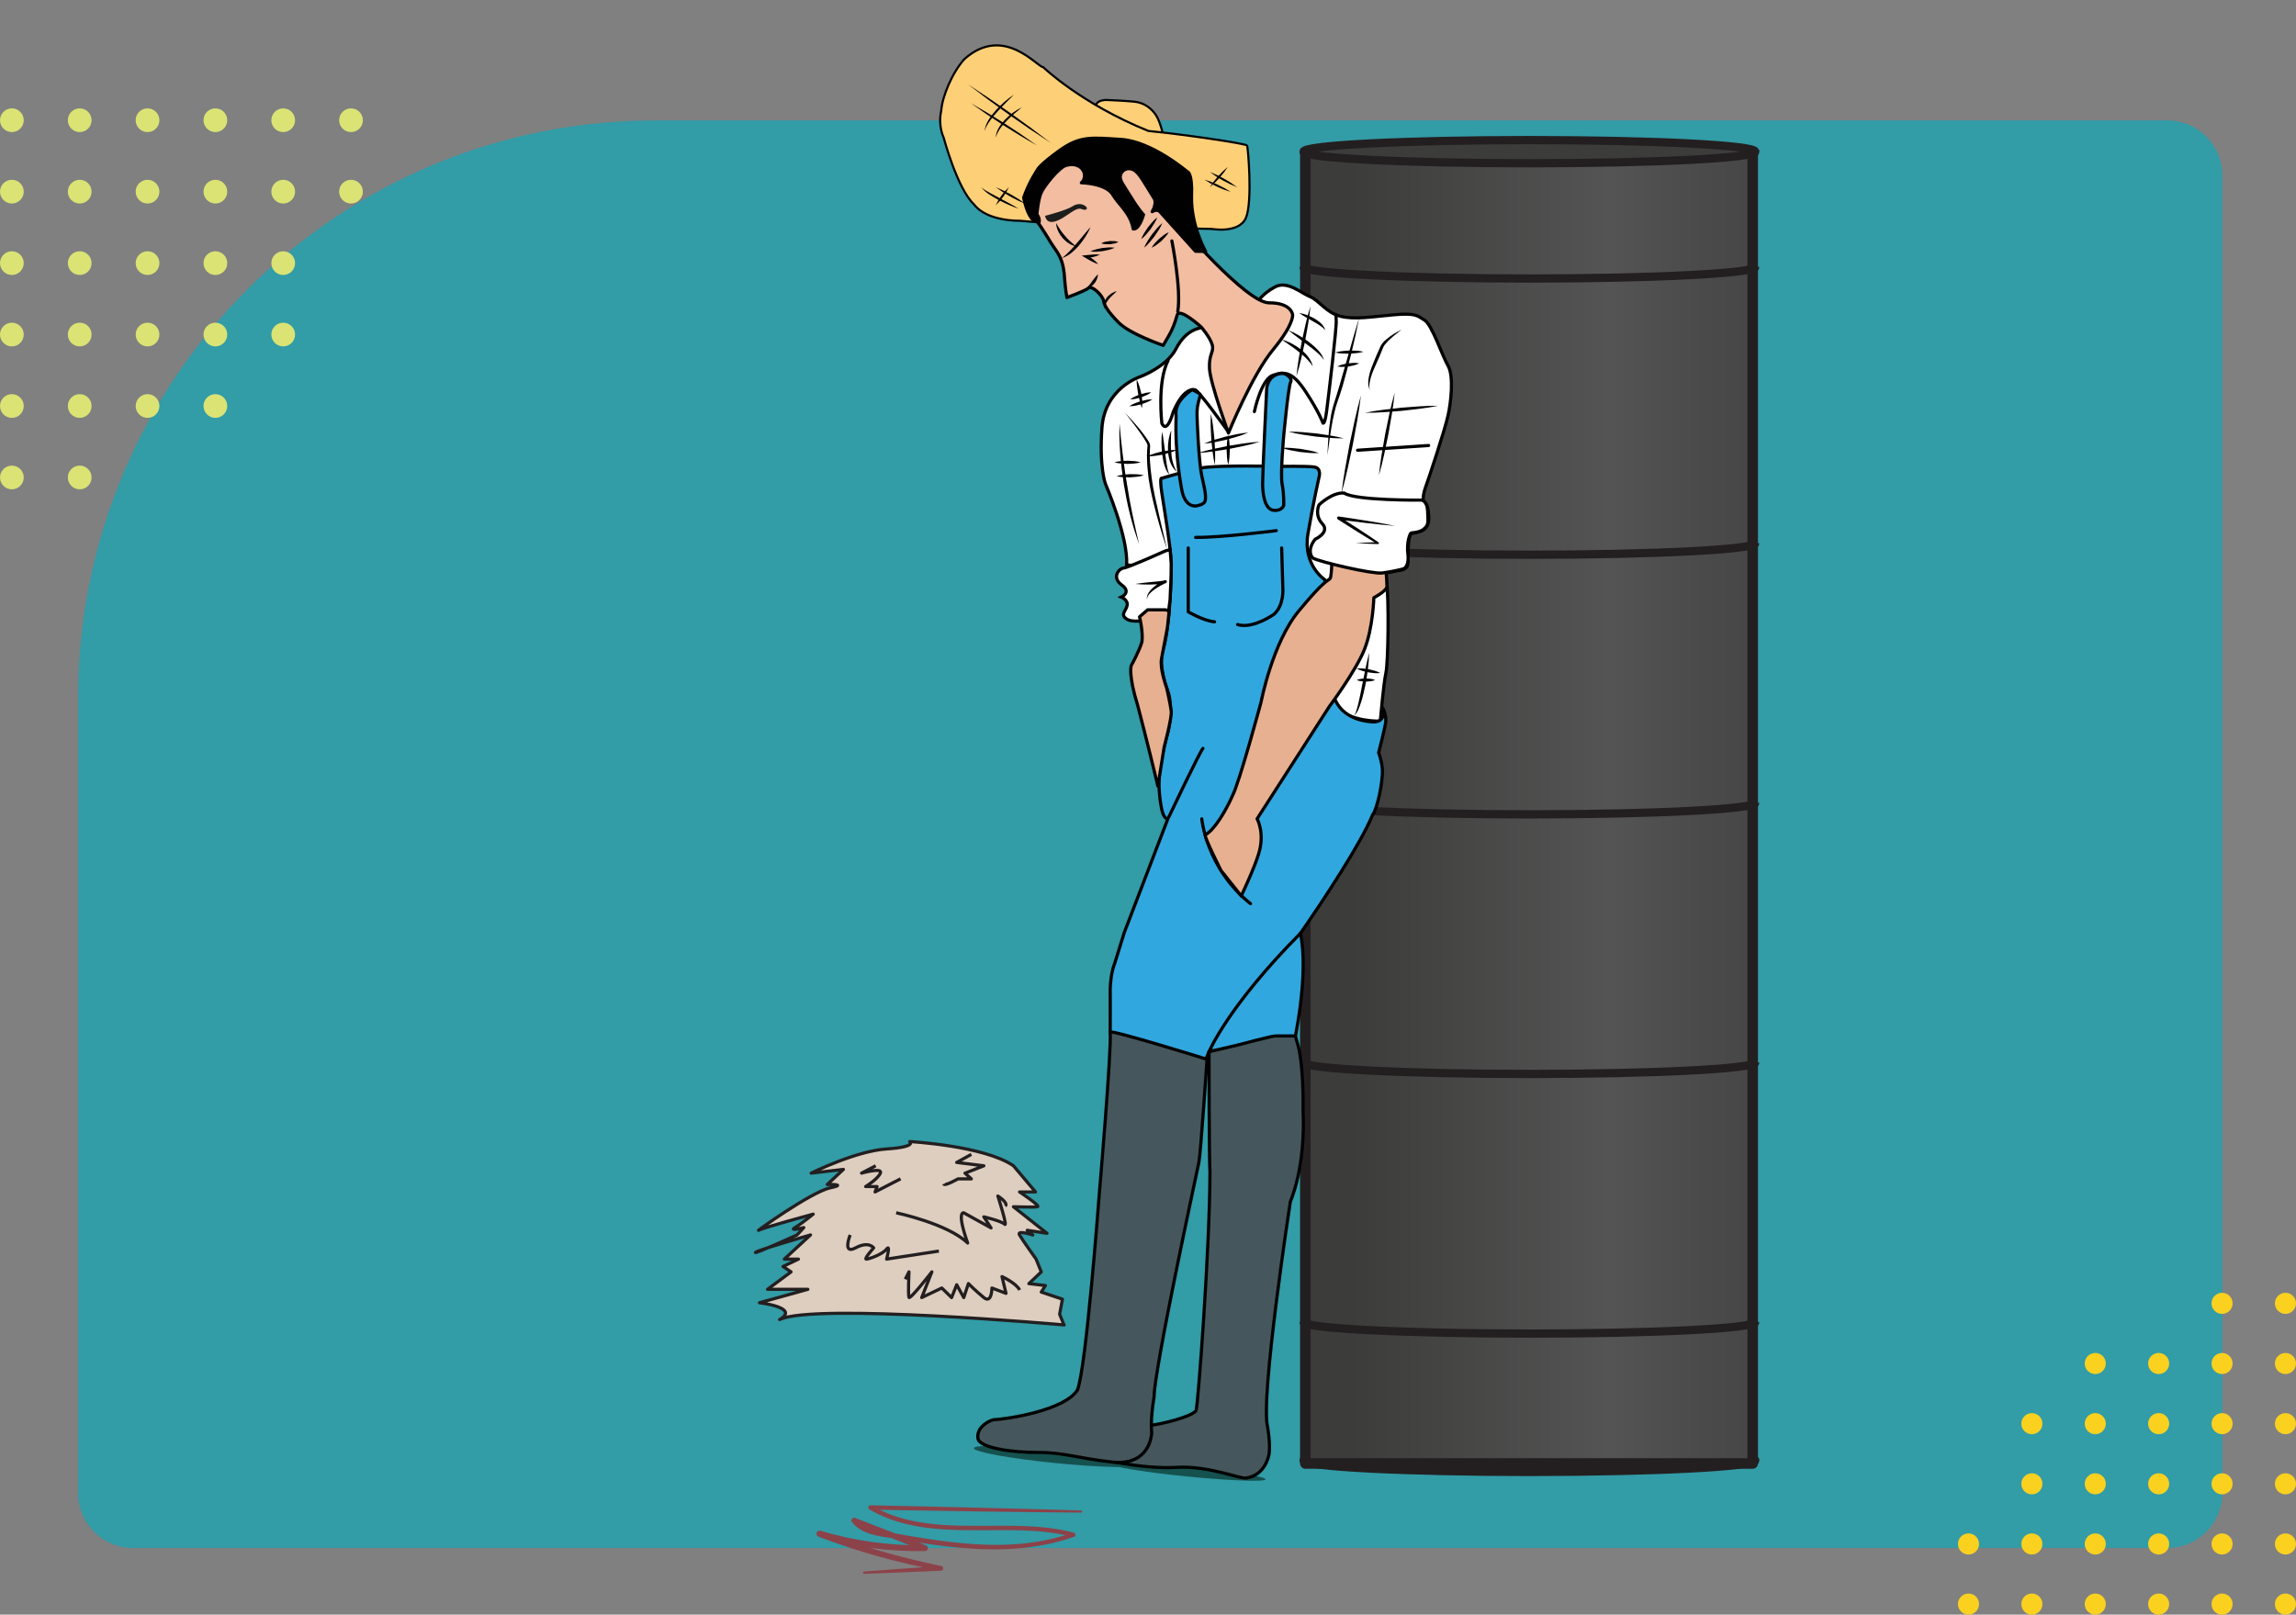 <svg xmlns="http://www.w3.org/2000/svg" xmlns:xlink="http://www.w3.org/1999/xlink" id="Layer_1" data-name="Layer 1" viewBox="0 0 572.36 402.62"><rect x="0" y="0" width="572.36" height="402.62" fill="#808080" stroke="none"/><defs><clipPath id="clippath"><path d="M1055.18,386.02h-389.36c-7.56,0-13.3-6.13-13.3-13.69v-198.42c0-79.47,64.03-143.89,143.5-143.89h143.38l17.09-7.65,16.46-3.13,24.8,2.5,14.17,8.28h43.27c7.56,0,13.69,6.13,13.69,13.69v276.44l19.09,1.25,2.29,17.98-21.39,10.57v22.38c0,7.56-6.13,13.69-13.69,13.69Z" fill="none" stroke-width="0"></path></clipPath><clipPath id="clippath-1"><rect x="492.06" y="128.25" width="364.1" height="252.11" fill="none" stroke-width="0"></rect></clipPath><clipPath id="clippath-2"><rect x="492.06" y="128.25" width="364.1" height="252.11" fill="none" stroke-width="0"></rect></clipPath><clipPath id="clippath-3"><rect x="325.41" y="38.14" width="112.16" height="326.79" fill="none" stroke-width="0"></rect></clipPath><linearGradient id="linear-gradient" x1="-2874.49" y1="1430.8" x2="-2871.06" y2="1430.8" gradientTransform="translate(-115280.41 57813.82) rotate(-180) scale(40.27)" gradientUnits="userSpaceOnUse"><stop offset="0" stop-color="#3c3c3b"></stop><stop offset=".36" stop-color="#4b4a4a"></stop><stop offset=".53" stop-color="#555454"></stop><stop offset="1" stop-color="#3c3c3b"></stop></linearGradient></defs><g clip-path="url(#clippath)"><g clip-path="url(#clippath-1)"><g clip-path="url(#clippath-2)"><path d="M856.15,175.26c-1.5,14.24-3.08,29.46-4.68,44.68-.61,5.82-1.88,6.52-8.06,3.38-.74,3.12-1.77,5.97-2.05,8.89-.85,9.35-1.33,18.74-2.11,28.09-1.5,17.83-3.27,35.67-4.49,53.52-.21,3.14,1.64,6.46,2.74,9.62,2.09,5.95,5.07,11.71,6.22,17.83.87,4.62-.51,9.67-.97,14.52-.8,8.06-1.67,16.15-2.53,24.57-2.97-.15-5.19-.23-7.43-.34-29.7-1.67-59.39-3.93-89.11-4.86-79.51-2.45-158.99-5.61-238.56-4.12-6.56.13-7.34-.74-7.83-7.37-.8-10.76-1.37-21.52-2.6-32.25-.49-4.45.8-7.37,3.59-10.72,2.96-3.55,6.5-8.19,6.52-12.37.23-28.53-.34-57.07-.74-85.6-.1-7.75-.23-7.75-7.96-8.17-.65-7.51-1.33-15.11-1.94-22.73-.74-8.97-1.41-17.94-2.11-26.91v-3.14c14.58-10.61,29.15-21.25,43.82-31.77,1.39-.99,3.44-1.48,5.17-1.48,29.25-.13,58.48-.02,87.72-.17,50.32-.23,100.61-.53,150.82,3,5.89.4,11.94.99,17.67.04,3.35-.57,5.57-.21,7.87,1.73,14.37,12.08,28.68,24.21,43.07,36.26,2.39,2.01,5.05,3.72,7.96,5.85M849.36,189.73c.82-7.2.17-8.46-7.3-9.18-29.61-2.81-59.18-6.33-88.84-7.96-57.52-3.16-115.07-5.48-172.6-7.64-26.79-1-53.59-.76-80.39-1.08-.97-.02-1.94.17-3.06.27.82,15.73,1.62,31.09,2.45,46.83,3.04-.19,5.45-.34,7.85-.51,18.93-1.21,37.82-3.08,56.78-3.5,39.84-.89,79.59,1.75,119.31,5.21,19.12,1.69,38.44,1.31,57.66,1.71,4.45.1,8.97-.8,13.38-.44,16.1,1.31,32.15,3.12,48.23,4.37,5.08.38,10.3-.93,15.38-.51,9.16.8,18.26,2.32,27.88,3.61,1.16-11.17,2.09-21.19,3.27-31.2M849.19,177.47c-4.29-6.58-8.06-12.26-16.02-12.83-22.01-1.56-44.01-3.36-66.04-4.6-35.96-2.05-71.91-4.45-107.89-5.4-46.96-1.22-93.94-1.18-140.92-1.69-6.02-.08-11.04,2.07-16.27,7.24,116.36,2.05,231.6,3.57,347.15,17.29M834.82,372.66c1.5-11.61,2.95-22.73,4.47-34.4-57.13-1.67-113.15-3.65-169.19-4.84-56.54-1.18-113.15-.53-169.75-5.8.61,13.4,1.18,25.43,1.73,37.5,111.69,2.51,222.39,5.02,332.73,7.53M829.41,333.57c3.1-35.48,6.14-70.22,9.23-105.4-6.67-.72-12.82-1.39-19.63-2.13-.17,29.06.76,57.05-3.99,84.76.76-28,1.5-56.01,2.26-84.25-11.99-.7-22.71-1.33-34.66-2.05,1.16,35.84-.55,71.1-7.81,106.29,19.02.97,37,1.88,54.6,2.79M830.64,159.11c-7.11-6.31-14.25-11.74-23.79-12.52-2.93-.23-5.91.38-8.82.06-28.54-2.93-57.07-5.97-85.84-5.76-34.61.23-69.25-.27-103.86.19-25.58.34-51.14,1.54-76.7,2.75-4.26.21-8.44,2.36-12.64,3.61.15.59.31,1.21.48,1.79,103.65-1.31,207.07,5.13,311.17,9.88M809.62,142.88c.21-.7.4-1.42.61-2.13-4.12-1.6-8.13-4.16-12.35-4.58-6.52-.63-13.23.93-19.73.25-18.11-1.86-35.92-5.64-54.41-4.49-17.35,1.05-34.8-.17-52.19.23-42.95.95-85.93,2.24-128.88,3.5-2.58.08-5.11,1.23-7.66,1.88.11.82.19,1.65.3,2.47,30.5-1.03,60.99-2.51,91.49-2.98,30.62-.44,61.29-.53,91.89.47,30.33.99,60.62,3.52,90.92,5.38M772.49,329.16c6.04-34.55,8.95-69.25,7.41-104.64-8.8-.42-17.54-.86-26.15-1.29-1.12,32.12-2.2,63.53-3.28,94.93-.7-.02-1.39-.04-2.07-.06.72-31.51,1.45-63,2.21-95.71-11.27-.93-22.73-1.86-34.67-2.83v65.68c-.59,0-1.18,0-1.77.02v-66.25c-2.49,0-4.35-.04-6.2,0-4.14.11-8.25.42-12.37.32-8.8-.21-17.58-.7-26.38-.93-8.51-.23-17.05.02-25.56-.49-17.26-1.07-34.51-3.18-51.79-3.61-15.28-.36-30.58,1.16-45.88,1.5-4.9.11-6.63,1.42-6.4,6.67.47,11.59.15,23.22.15,34.85h-.15c-1.08-13.61-2.15-27.23-3.23-40.71h-27.92c1.2,35.88,2.38,71.21,3.55,105.49,87.86,2.38,174.19,4.72,260.51,7.07" fill="#1d1d1b" stroke-width="0"></path><path d="M842.06,180.55c7.47.72,8.13,1.99,7.3,9.18-1.18,10-2.11,20.03-3.27,31.19-9.62-1.29-18.72-2.81-27.88-3.61-5.09-.42-10.3.89-15.39.51-16.08-1.25-32.12-3.06-48.23-4.37-4.41-.36-8.93.55-13.38.44-19.23-.4-38.54-.02-57.66-1.71-39.72-3.46-79.46-6.1-119.31-5.21-18.95.42-37.84,2.3-56.77,3.51-2.41.17-4.81.31-7.85.5-.82-15.75-1.62-31.11-2.45-46.83,1.12-.1,2.09-.29,3.06-.27,26.8.31,53.61.08,80.39,1.07,57.54,2.15,115.09,4.47,172.6,7.64,29.66,1.63,59.22,5.15,88.84,7.96" fill="#666362" stroke-width="0"></path><path d="M833.17,164.64c7.96.57,11.73,6.25,16.02,12.83-115.55-13.72-230.79-15.24-347.15-17.29,5.23-5.17,10.26-7.32,16.27-7.24,46.98.51,93.96.47,140.92,1.69,35.98.95,71.93,3.36,107.89,5.4,22.03,1.25,44.03,3.04,66.04,4.6" fill="#666362" stroke-width="0"></path><path d="M839.29,338.26c-1.52,11.67-2.98,22.79-4.47,34.4-110.34-2.51-221.04-5.03-332.73-7.54-.55-12.07-1.12-24.1-1.73-37.5,56.6,5.28,113.21,4.62,169.75,5.81,56.04,1.18,112.06,3.16,169.19,4.83" fill="#666362" stroke-width="0"></path><path d="M806.85,146.59c9.54.78,16.67,6.21,23.79,12.52-104.1-4.75-207.52-11.19-311.17-9.88-.17-.59-.34-1.2-.49-1.8,4.2-1.25,8.38-3.4,12.64-3.61,25.56-1.21,51.12-2.41,76.7-2.75,34.61-.46,69.25.04,103.86-.19,28.76-.21,57.3,2.83,85.83,5.76,2.91.32,5.89-.29,8.82-.06" fill="#666362" stroke-width="0"></path><path d="M810.23,140.75c-.21.72-.4,1.44-.61,2.13-30.31-1.86-60.59-4.39-90.92-5.38-30.6-1-61.27-.91-91.89-.47-30.5.47-61,1.94-91.49,2.97-.11-.82-.19-1.64-.3-2.47,2.56-.65,5.09-1.79,7.66-1.88,42.95-1.27,85.92-2.55,128.88-3.5,17.39-.4,34.85.82,52.19-.23,18.49-1.14,36.3,2.63,54.41,4.49,6.5.68,13.21-.89,19.73-.25,4.22.43,8.23,2.98,12.35,4.58" fill="#666362" stroke-width="0"></path><path d="M779.9,224.52c1.54,35.39-1.37,70.09-7.41,104.64-86.32-2.34-172.65-4.68-260.51-7.07-1.16-34.27-2.34-69.6-3.55-105.48h27.92c1.07,13.48,2.15,27.1,3.23,40.71h.15c0-11.63.31-23.26-.15-34.85-.23-5.26,1.5-6.56,6.4-6.67,15.3-.34,30.6-1.85,45.89-1.5,17.29.42,34.53,2.54,51.79,3.61,8.51.51,17.05.25,25.56.49,8.8.23,17.58.72,26.38.93,4.12.1,8.23-.21,12.37-.32,1.85-.04,3.71,0,6.2,0v66.25c.59-.02,1.18-.02,1.77-.02v-65.68c11.95.97,23.41,1.9,34.68,2.83-.76,32.71-1.5,64.2-2.22,95.71.68.02,1.37.04,2.07.06,1.07-31.4,2.15-62.81,3.27-94.93,8.61.42,17.35.86,26.15,1.29M715.4,294.38c-.61-.04-1.24-.06-1.85-.08v27.43c.59-8.72,1.23-18.03,1.85-27.35M675.91,277.96c.4-5.87.8-11.71,1.18-17.58-.68-.02-1.35-.02-2.03-.02v17.56c.27.02.57.02.84.04M605.63,307.1v-82.57c-.38-.02-.76-.04-1.12-.06v82.63h1.12ZM568.27,285.68c6.59-20.6,3.57-40.65,1.73-60.68-.57,19.99-1.14,39.98-1.73,60.68" fill="#666362" stroke-width="0"></path></g></g></g><g><path d="M163.37,30.02h376.93c7.56,0,13.69,6.14,13.69,13.69v328.61c0,7.56-6.14,13.69-13.69,13.69H33.17c-7.56,0-13.69-6.14-13.69-13.69v-198.42C19.48,94.49,83.95,30.02,163.37,30.02Z" fill="#329ca7" stroke-width="0"></path><g><circle cx="2.96" cy="29.98" r="2.96" fill="#dae374" stroke-width="0"></circle><circle cx="2.96" cy="47.79" r="2.96" fill="#dae374" stroke-width="0"></circle><circle cx="2.96" cy="65.61" r="2.96" fill="#dae374" stroke-width="0"></circle><circle cx="2.96" cy="83.42" r="2.96" fill="#dae374" stroke-width="0"></circle><circle cx="2.96" cy="101.24" r="2.96" fill="#dae374" stroke-width="0"></circle><circle cx="2.96" cy="119.06" r="2.96" fill="#dae374" stroke-width="0"></circle><circle cx="19.87" cy="29.98" r="2.96" fill="#dae374" stroke-width="0"></circle><circle cx="19.87" cy="47.79" r="2.96" fill="#dae374" stroke-width="0"></circle><circle cx="19.87" cy="65.61" r="2.96" fill="#dae374" stroke-width="0"></circle><circle cx="19.87" cy="83.42" r="2.96" fill="#dae374" stroke-width="0"></circle><circle cx="19.87" cy="101.24" r="2.96" fill="#dae374" stroke-width="0"></circle><circle cx="19.87" cy="119.06" r="2.96" fill="#dae374" stroke-width="0"></circle><circle cx="36.78" cy="29.98" r="2.96" fill="#dae374" stroke-width="0"></circle><circle cx="36.78" cy="47.79" r="2.96" fill="#dae374" stroke-width="0"></circle><circle cx="36.78" cy="65.61" r="2.96" fill="#dae374" stroke-width="0"></circle><circle cx="36.78" cy="83.42" r="2.96" fill="#dae374" stroke-width="0"></circle><circle cx="36.78" cy="101.24" r="2.96" fill="#dae374" stroke-width="0"></circle><circle cx="53.69" cy="29.98" r="2.96" fill="#dae374" stroke-width="0"></circle><circle cx="53.69" cy="47.79" r="2.96" fill="#dae374" stroke-width="0"></circle><circle cx="53.69" cy="65.61" r="2.96" fill="#dae374" stroke-width="0"></circle><circle cx="53.69" cy="83.42" r="2.96" fill="#dae374" stroke-width="0"></circle><circle cx="53.69" cy="101.24" r="2.96" fill="#dae374" stroke-width="0"></circle><circle cx="70.6" cy="29.98" r="2.96" fill="#dae374" stroke-width="0"></circle><circle cx="70.6" cy="47.79" r="2.96" fill="#dae374" stroke-width="0"></circle><circle cx="70.6" cy="65.61" r="2.96" fill="#dae374" stroke-width="0"></circle><circle cx="70.6" cy="83.42" r="2.96" fill="#dae374" stroke-width="0"></circle><circle cx="87.5" cy="29.98" r="2.96" fill="#dae374" stroke-width="0"></circle><circle cx="87.5" cy="47.79" r="2.96" fill="#dae374" stroke-width="0"></circle></g><g><circle cx="569.73" cy="399.99" r="2.63" fill="#fbd11f" stroke-width="0"></circle><circle cx="553.93" cy="399.99" r="2.63" fill="#fbd11f" stroke-width="0"></circle><circle cx="538.12" cy="399.99" r="2.63" fill="#fbd11f" stroke-width="0"></circle><circle cx="522.32" cy="399.99" r="2.63" fill="#fbd11f" stroke-width="0"></circle><circle cx="506.52" cy="399.99" r="2.63" fill="#fbd11f" stroke-width="0"></circle><circle cx="490.72" cy="399.99" r="2.63" fill="#fbd11f" stroke-width="0"></circle><circle cx="569.73" cy="385" r="2.63" fill="#fbd11f" stroke-width="0"></circle><circle cx="553.93" cy="385" r="2.63" fill="#fbd11f" stroke-width="0"></circle><circle cx="538.12" cy="385" r="2.63" fill="#fbd11f" stroke-width="0"></circle><circle cx="522.32" cy="385" r="2.63" fill="#fbd11f" stroke-width="0"></circle><circle cx="506.52" cy="385" r="2.63" fill="#fbd11f" stroke-width="0"></circle><circle cx="490.72" cy="385" r="2.63" fill="#fbd11f" stroke-width="0"></circle><circle cx="569.73" cy="370" r="2.63" fill="#fbd11f" stroke-width="0"></circle><circle cx="553.93" cy="370" r="2.63" fill="#fbd11f" stroke-width="0"></circle><circle cx="538.12" cy="370" r="2.63" fill="#fbd11f" stroke-width="0"></circle><circle cx="522.32" cy="370" r="2.63" fill="#fbd11f" stroke-width="0"></circle><circle cx="506.52" cy="370" r="2.63" fill="#fbd11f" stroke-width="0"></circle><circle cx="569.73" cy="355" r="2.63" fill="#fbd11f" stroke-width="0"></circle><circle cx="553.93" cy="355" r="2.63" fill="#fbd11f" stroke-width="0"></circle><circle cx="538.12" cy="355" r="2.63" fill="#fbd11f" stroke-width="0"></circle><circle cx="522.32" cy="355" r="2.63" fill="#fbd11f" stroke-width="0"></circle><circle cx="506.52" cy="355" r="2.63" fill="#fbd11f" stroke-width="0"></circle><circle cx="569.73" cy="340" r="2.63" fill="#fbd11f" stroke-width="0"></circle><circle cx="553.93" cy="340" r="2.63" fill="#fbd11f" stroke-width="0"></circle><circle cx="538.12" cy="340" r="2.63" fill="#fbd11f" stroke-width="0"></circle><circle cx="522.32" cy="340" r="2.63" fill="#fbd11f" stroke-width="0"></circle><circle cx="569.73" cy="325" r="2.63" fill="#fbd11f" stroke-width="0"></circle><circle cx="553.93" cy="325" r="2.63" fill="#fbd11f" stroke-width="0"></circle></g><g><path d="M283.92,365.22c-.09.92-9.38.74-20.75-.39-11.37-1.14-20.5-2.8-20.41-3.72.09-.92,9.38-.74,20.75.39,11.37,1.14,20.51,2.8,20.42,3.72" fill="#15514e" stroke-width="0"></path><path d="M315.49,368.89c-.07.67-8.77.35-19.43-.71-10.66-1.06-19.25-2.47-19.18-3.14.07-.67,8.77-.35,19.43.71,10.66,1.06,19.25,2.47,19.19,3.14" fill="#15514e" stroke-width="0"></path><path d="M324.95,364.15c0,1.59,25.21,2.89,56.31,2.89s56.31-1.29,56.31-2.89-25.21-2.89-56.31-2.89-56.31,1.29-56.31,2.89" fill="#3c3c3b" stroke-width="0"></path><path d="M324.95,364.15c0,1.59,25.21,2.89,56.31,2.89s56.31-1.29,56.31-2.89-25.21-2.89-56.31-2.89-56.31,1.29-56.31,2.89Z" fill="none" stroke="#231f20" stroke-linejoin="round" stroke-width="2.06"></path><g clip-path="url(#clippath-3)"><rect x="325.41" y="38.14" width="112.16" height="326.79" fill="url(#linear-gradient)" stroke-width="0"></rect></g><rect x="325.41" y="38.14" width="111.51" height="326.79" fill="none" stroke="#231f20" stroke-linejoin="round" stroke-width="2.64"></rect><path d="M324.95,135.44c0,1.59,25.21,2.89,56.31,2.89s56.31-1.29,56.31-2.89" fill="none" stroke="#231f20" stroke-linejoin="round" stroke-width="2.06"></path><path d="M324.95,200.18c0,1.59,25.21,2.89,56.31,2.89s56.31-1.29,56.31-2.89" fill="none" stroke="#231f20" stroke-linejoin="round" stroke-width="2.06"></path><path d="M324.95,264.91c0,1.59,25.21,2.89,56.31,2.89s56.31-1.29,56.31-2.89" fill="none" stroke="#231f20" stroke-linejoin="round" stroke-width="2.06"></path><path d="M324.95,329.65c0,1.59,25.21,2.89,56.31,2.89s56.31-1.29,56.31-2.89" fill="none" stroke="#231f20" stroke-linejoin="round" stroke-width="2.06"></path><path d="M324.95,66.56c0,1.59,25.21,2.89,56.31,2.89s56.31-1.29,56.31-2.89" fill="none" stroke="#231f20" stroke-linejoin="round" stroke-width="2.06"></path><path d="M269.5,377.19c-16.94-.14-35.5-.43-52.5-.74,0,0,.29-1.02.29-1.02,11.34,6.58,24.96,4.68,37.55,5.09,4.31.14,8.65.56,12.86,1.67.49.11.54.87.04,1.03-4.46,1.58-9.14,2.47-13.84,2.87-9.4.8-18.82-.43-28.07-1.94-4.52-1.08-10.25-.65-13.46-4.59-.41-.53.19-1.31.8-1.05,0,0,17.7,6.85,17.7,6.85.74.26.52,1.42-.25,1.41-8.96.18-17.94-1.02-26.54-3.57l.5-1.47c4.88,1.85,9.82,3.56,14.85,5.01,5.02,1.45,10.1,2.7,15.22,3.76.32.06.54.37.47.7-.06.27-.29.46-.55.47l-9.57.41s-9.57.36-9.57.36c-.15,0-.28-.11-.29-.27,0-.15.11-.28.26-.29l9.55-.72,9.56-.67-.08,1.16c-10.36-1.86-20.55-4.72-30.4-8.47-.4-.15-.6-.6-.45-1,.15-.38.56-.58.95-.47,8.43,2.53,17.26,3.74,26.07,3.6l-.25,1.41-17.66-6.92.81-1.05c1.21,1.7,3.45,2.43,5.66,2.88,2.26.44,4.59.85,6.88,1.25,9.16,1.57,18.48,2.86,27.77,2.13,4.62-.37,9.2-1.27,13.56-2.81l.04,1.03c-4.1-1.08-8.36-1.49-12.63-1.62-12.73-.38-26.54,1.48-38.07-5.23-.48-.26-.26-1.06.29-1.02,0,0,13.12.27,13.12.27,12.72.32,26.72.61,39.37,1.01.15,0,.27.13.27.29,0,.15-.13.27-.28.27h0Z" fill="#8c4249" stroke-width="0"></path><path d="M265.27,330.38s-62.38-5.53-70.92-1.34c5.19-3.01-5.02-4.19-5.02-4.19l12.06-3.35h-10.05l5.86-4.35-2.01-1.34,3.85-1.84h-3.52l6.53-6.03s-13.4,3.85-13.73,4.36c-.34.5,10.38-4.36,10.38-4.36l1.68-1.84s-3.85,1.01-2.18,0c1.67-1,4.52-3.35,4.52-3.35,0,0-12.4,3.35-13.57,4.02-1.17.67,13.06-9.55,17.75-10.55,4.69-1.01-.67-.86-.67-.86l4.02-3.76-8.04.93s11.14-5.53,18.8-6.03c7.66-.5,5.77-1.84,5.77-1.84,0,0,18.51,1.01,25.85,6.03l5.51,6.53h-3.98s5.32,3.52,4.48,3.69c-.84.17-6.01,0-6.01,0l8.37,6.62-4.93-.75,1.39,1.17s-4.1-1.34-3.31,0c.79,1.34,4.14,6.03,4.14,6.03l1.28,3.18-3.09,2.92,4.13.48-1.04,1.63,5.28,1.77-.7,3.75,1.09,2.68Z" fill="#decec0" stroke-width="0"></path><path d="M265.27,330.38s-62.38-5.53-70.92-1.34c5.19-3.01-5.02-4.19-5.02-4.19l12.06-3.35h-10.05l5.86-4.35-2.01-1.34,3.85-1.84h-3.52l6.53-6.03s-13.4,3.85-13.73,4.36c-.34.5,10.38-4.36,10.38-4.36l1.68-1.84s-3.85,1.01-2.18,0c1.67-1,4.52-3.35,4.52-3.35,0,0-12.4,3.35-13.57,4.02-1.17.67,13.06-9.55,17.75-10.55,4.69-1.01-.67-.86-.67-.86l4.02-3.76-8.04.93s11.14-5.53,18.8-6.03c7.66-.5,5.77-1.84,5.77-1.84,0,0,18.51,1.01,25.85,6.03l5.51,6.53h-3.98s5.32,3.52,4.48,3.69c-.84.17-6.01,0-6.01,0l8.37,6.62-4.93-.75,1.39,1.17s-4.1-1.34-3.31,0c.79,1.34,4.14,6.03,4.14,6.03l1.28,3.18-3.09,2.92,4.13.48-1.04,1.63,5.28,1.77-.7,3.75,1.09,2.68Z" fill="none" stroke="#231f20" stroke-linejoin="round" stroke-width=".79"></path><path d="M223.4,302.42s12.81,2.68,17.83,7.54c-2.85-8.04-.99-7.54-.99-7.54l6.82,3.77-1.81-2.76s4.35,1.01,5.19,1.84c.84.84-1.69-7.03-1.69-7.03,0,0,2.7,1.68,1.86,2.51" fill="none" stroke="#231f20" stroke-linejoin="round" stroke-width=".79"></path><path d="M225.67,318.99l.92-1.84s-.25,5.69,0,6.36c.25.67,5.71-6.36,5.71-6.36l-2.53,6.41,5.01-2.39,2.44,2.39,1.27-3.2,1.76,3.2,1.16-3.49s1.84,1.86,3.85,3.49c2.01,1.63,2.01-2.39,2.01-2.39l3.51,1.34-1-4.19s3.6,1.68,4.4,3.35" fill="none" stroke="#231f20" stroke-linejoin="round" stroke-width=".79"></path><path d="M234.05,311.96l-13.03,2.01s1.05-3.85,0-2.51c-1.05,1.34-4.4,2.51-5.07,2.51s1.84-2.8,1.84-2.8c0,0-1.17-1.79-4.52,0-3.35,1.79-1.34-3.23-1.34-3.23" fill="none" stroke="#231f20" stroke-linejoin="round" stroke-width=".79"></path><path d="M218.3,290.69l-3.52,1.84s5.36-1.51,4.69,0c-.67,1.51-3.68,3.35-3.68,3.35h2.85l-.5,1.34,6.36-3.27" fill="none" stroke="#231f20" stroke-linejoin="round" stroke-width=".79"></path><path d="M242.14,287.85l-3.65,2.01,6.77.84-4.7,1.84,1.58,1.42h-3.33s-3.35,1.92-3.56,1.26" fill="none" stroke="#231f20" stroke-linejoin="round" stroke-width=".79"></path><path d="M344.09,179.82s.81-9.44,1.39-12c.58-2.56.81-18.44.15-22.91-.25-2.19.16-2.05.16-2.05l2.7-.59s2.12,0,2.42-1.39c.29-1.39-.22-7.39,1.02-7.83,1.24-.44,4.32-.22,4.24-4.03-.07-3.81-1.39-4.02-1.39-4.02,0,0-.14-1.54.59-3.51.73-1.97,4.9-14.5,5.6-17.89.71-3.07,1.5-9.81,0-12.4-1.5-2.6-3.99-10.21-5.82-11.35-1.83-1.13-2.19-1.86-7.79-1.35-5.6.51-9.66,1.24-13.21.36-3.55-.88-5.38-4.02-7.54-4.87-2.16-.84-5.67-4.1-8.75-2.45-3.07,1.65-4.13,3.44-4.13,3.44l-12.37,5.82-2.45,1.06s-3.35.44-5.71,5.05c-2.36,4.61-8.95,7.02-8.95,7.02,0,0-8.84,2.75-9.55,12.74-.71,9.99.88,14,.88,14,0,0,5.71,13.28,5.27,20.2,1.86.18,2.14.09,3.46-.13,1.32-.22,5.2-2.19,5.93-2.85.73-.66,6.04-.26,6.04-.26l5.38,1.43,23.71,11.63s4.39,9.11,4.39,9.88,2.03,12.46,2.03,12.46c0,0,1.53,3.79,3.79,5.05s5.95,1.78,8.53,1.74" fill="#fff" stroke-width="0"></path><path d="M344.09,179.82s.81-9.44,1.39-12c.58-2.56.81-18.44.15-22.91-.25-2.19.16-2.05.16-2.05l2.7-.59s2.12,0,2.42-1.39c.29-1.39-.22-7.39,1.02-7.83,1.24-.44,4.32-.22,4.24-4.03-.07-3.81-1.39-4.02-1.39-4.02,0,0-.14-1.54.59-3.51.73-1.97,4.9-14.5,5.6-17.89.71-3.07,1.5-9.81,0-12.4-1.5-2.6-3.99-10.21-5.82-11.35-1.83-1.13-2.19-1.86-7.79-1.35-5.6.51-9.66,1.24-13.21.36-3.55-.88-5.38-4.02-7.54-4.87-2.16-.84-5.67-4.1-8.75-2.45-3.07,1.65-4.13,3.44-4.13,3.44l-12.37,5.82-2.45,1.06s-3.35.44-5.71,5.05c-2.36,4.61-8.95,7.02-8.95,7.02,0,0-8.84,2.75-9.55,12.74-.71,9.99.88,14,.88,14,0,0,5.71,13.28,5.27,20.2,1.86.18,2.14.09,3.46-.13,1.32-.22,5.2-2.19,5.93-2.85.73-.66,6.04-.26,6.04-.26l5.38,1.43,23.71,11.63s4.39,9.11,4.39,9.88,2.03,12.46,2.03,12.46c0,0,1.53,3.79,3.79,5.05s5.95,1.78,8.53,1.74Z" fill="none" stroke="#010101" stroke-miterlimit="10" stroke-width=".79"></path><path d="M289.89,33.37s-.7-3.15-1.76-4.72-2.86-3.06-5.38-3.3c-2.6-.25-6.48-.4-6.48-.4,0,0-3.15-.37-3.29,1.98-.14,2.34,13.87,7.13,13.87,7.13l3.04.22v-.91Z" fill="#fdcf77" stroke-width="0"></path><path d="M289.89,33.37s-.7-3.15-1.76-4.72-2.86-3.06-5.38-3.3c-2.6-.25-6.48-.4-6.48-.4,0,0-3.15-.37-3.29,1.98-.14,2.34,13.87,7.13,13.87,7.13l3.04.22v-.91Z" fill="none" stroke="#010101" stroke-linecap="round" stroke-linejoin="round" stroke-width=".53"></path><path d="M260.04,16.74s9.42,9.11,26.25,15.92c8.34.8,24.38,3.13,24.6,3.64.22.51,1.39,13.98-.29,18-1.68,4.02-8.56,2.78-8.56,2.78l-32.2-.66-15.55-1.37s-8.23.24-11.5-4.1c-4.19-3.95-7.56-16.67-7.56-16.67,0,0-1.45-2.89-.59-6.69.22-3.44,2.71-9.49,5.78-12.86,9.81-8.73,18.2,2.06,19.62,2.01" fill="#fdcf77" stroke-width="0"></path><path d="M260.04,16.74s9.42,9.11,26.25,15.92c8.34.8,24.38,3.13,24.6,3.64.22.51,1.39,13.98-.29,18-1.68,4.02-8.56,2.78-8.56,2.78l-32.2-.66-15.55-1.37s-8.23.24-11.5-4.1c-4.19-3.95-7.56-16.67-7.56-16.67,0,0-1.45-2.89-.59-6.69.22-3.44,2.71-9.49,5.78-12.86,9.81-8.73,18.2,2.06,19.62,2.01Z" fill="none" stroke="#010101" stroke-linecap="round" stroke-linejoin="round" stroke-width=".53"></path><path d="M252.81,23.56c-1.67,1.08-3.15,2.43-4.52,3.88-.66.75-1.29,1.53-1.81,2.39-.52.85-.96,1.81-.99,2.82.22-.97.77-1.8,1.33-2.59.58-.79,1.19-1.55,1.86-2.26,1.3-1.47,2.73-2.82,4.12-4.24" fill="#010101" stroke-width="0"></path><path d="M254.76,26.75c-1.56.74-2.94,1.79-4.17,3.01-1.17,1.24-2.28,2.76-2.37,4.52.52-1.64,1.56-2.97,2.74-4.15,1.15-1.22,2.48-2.28,3.79-3.38" fill="#010101" stroke-width="0"></path><path d="M241.98,25.71c5.31,3.81,10.8,7.33,16.49,10.54-5.3-3.82-10.8-7.33-16.49-10.54" fill="#010101" stroke-width="0"></path><path d="M241.3,21.03c6.69,5.17,13.58,10.05,20.68,14.63-6.69-5.17-13.59-10.04-20.68-14.63" fill="#010101" stroke-width="0"></path><path d="M306.08,41.61c-1.76,1.45-3.26,3.14-4.49,5.07,1.77-1.45,3.26-3.15,4.49-5.07" fill="#010101" stroke-width="0"></path><path d="M301.59,42.88c2.1,1.58,4.38,2.85,6.83,3.81-2.1-1.58-4.38-2.85-6.83-3.81" fill="#010101" stroke-width="0"></path><path d="M300.23,44.78c2.03,1.35,4.21,2.37,6.54,3.07-2.02-1.35-4.21-2.37-6.54-3.07" fill="#010101" stroke-width="0"></path><path d="M251.5,46.68c-1.38,1.29-2.48,2.79-3.29,4.51,1.39-1.29,2.48-2.79,3.29-4.51" fill="#010101" stroke-width="0"></path><path d="M248.23,46.68c2.27,1.68,4.7,3.05,7.32,4.1-2.26-1.68-4.71-3.04-7.32-4.1" fill="#010101" stroke-width="0"></path><path d="M253.98,52.05c-1.55-.95-3.17-1.76-4.74-2.62l-2.38-1.27c-.77-.45-1.59-.85-2.24-1.47,1.11,1.49,2.83,2.31,4.38,3.21,1.62.82,3.26,1.6,4.99,2.15" fill="#010101" stroke-width="0"></path><path d="M306.24,107.97s5.82-14.38,11.09-20.75c5.27-6.37,4.9-8.71,4.9-8.71,0,0-.18-3-5.89-3s-22.8-20.09-22.8-20.09l-4.54-9.2-4.24-8.09-4.1-.86h-7.32l-7.5.86-8.78,9.66.15,5.2,1.6,2.58s1.35,1.94,3,4.69c1.65,2.74,3.25,3.72,3.57,9.11.17,2.54.58,4.81.58,4.81,0,0,4.59-1.64,5.42-2.38.82-.74,3.57,2,3.71,3.17.15,1.17,1.1,2.73,3.75,5.44,2.82,2.89,11.14,5.71,11.14,5.71,0,0,.28-.55,1.27-2.19.99-1.65,1.65-3.4,2.2-5.37.55-1.97,5.98,2.97,5.98,2.97,0,0,2.2,2.52,2.74,4.39.55,1.87-.88,2.31-.66,6.04.22,3.73,4.72,16.03,4.72,16.03" fill="#f2bda1" stroke-width="0"></path><path d="M306.24,107.97s5.82-14.38,11.09-20.75c5.27-6.37,4.9-8.71,4.9-8.71,0,0-.18-3-5.89-3s-22.8-20.09-22.8-20.09l-4.54-9.2-4.24-8.09-4.1-.86h-7.32l-7.5.86-8.78,9.66.15,5.2,1.6,2.58s1.35,1.94,3,4.69c1.65,2.74,3.25,3.72,3.57,9.11.17,2.54.58,4.81.58,4.81,0,0,4.59-1.64,5.42-2.38.82-.74,3.57,2,3.71,3.17.15,1.17,1.1,2.73,3.75,5.44,2.82,2.89,11.14,5.71,11.14,5.71,0,0,.28-.55,1.27-2.19.99-1.65,1.65-3.4,2.2-5.37.55-1.97,5.98,2.97,5.98,2.97,0,0,2.2,2.52,2.74,4.39.55,1.87-.88,2.31-.66,6.04.22,3.73,4.72,16.03,4.72,16.03" fill="none" stroke="#010101" stroke-linecap="round" stroke-linejoin="round" stroke-width=".79"></path><path d="M322.57,260.1s3.81-16.98,1.61-27.37c5.71-8.2,15.1-22.45,18-29.57,1.11-1.32,2.58-8.14,2.43-11.24-.1-2.05-.94-4.24-.94-4.24,0,0,1.57-6.02,1.76-7.59.22-1.82-.73-3.55-.73-3.55,0,0,1.12,3.76-2.68,3.46-3.8-.29-9.1-1.85-10.09-8.61-1.7-7.44-1.61-26.79-1.61-26.79,0,0-5.63-3.59-4.26-11.55,1.37-7.96,2.74-14,2.74-14,0,0,.77-2.36-1.26-2.61-2.03-.25-8.56-.14-8.56-.14,0,0-15.42-.38-19.43.38-4.01.77-9.93,2.58-9.93,2.58,0,0-.61-.55,0,3.62.6,4.17,2.69,15.66,2.32,19.5.01,3.92-.51,15.19-2.1,19.91-1.14,4.06,1.26,9.96,1.26,9.96,0,0,1.57,3.81.04,10.35-1.83,6.84-2.82,11.31-1.79,17.84.6,4.28,1.81,3.67,1.81,3.67l-10.89,28.43-2.41,7.76s-.97,2.1-1.1,6.37c0,0,.04,9.26,0,10.68-.04,1.43,9.65,11.11,23.15,8.36.37-.77,1.58-3.71,1.58-3.71,0,0,13.83.4,21.08-1.94" fill="#31a7df" stroke-width="0"></path><path d="M322.57,260.1s3.81-16.98,1.61-27.37c5.71-8.2,15.1-22.45,18-29.57,1.11-1.32,2.58-8.14,2.43-11.24-.1-2.05-.94-4.24-.94-4.24,0,0,1.57-6.02,1.76-7.59.22-1.82-.73-3.55-.73-3.55,0,0,1.12,3.76-2.68,3.46-3.8-.29-9.1-1.85-10.09-8.61-1.7-7.44-1.61-26.79-1.61-26.79,0,0-5.63-3.59-4.26-11.55,1.37-7.96,2.74-14,2.74-14,0,0,.77-2.36-1.26-2.61-2.03-.25-8.56-.14-8.56-.14,0,0-15.42-.38-19.43.38-4.01.77-9.93,2.58-9.93,2.58,0,0-.61-.55,0,3.62.6,4.17,2.69,15.66,2.32,19.5.01,3.92-.51,15.19-2.1,19.91-1.14,4.06,1.26,9.96,1.26,9.96,0,0,1.57,3.81.04,10.35-1.83,6.84-2.82,11.31-1.79,17.84.6,4.28,1.81,3.67,1.81,3.67l-10.89,28.43-2.41,7.76s-.97,2.1-1.1,6.37c0,0,.04,9.26,0,10.68-.04,1.43,9.65,11.11,23.15,8.36.37-.77,1.58-3.71,1.58-3.71,0,0,13.83.4,21.08-1.94Z" fill="none" stroke="#010101" stroke-linecap="round" stroke-linejoin="round" stroke-width=".79"></path><path d="M291.39,203.67s7.83-16.47,8.49-17.05" fill="none" stroke="#010101" stroke-linecap="round" stroke-linejoin="round" stroke-width=".79"></path><path d="M299.59,204.19s1.1,12.3,12.15,21.15" fill="none" stroke="#010101" stroke-linecap="round" stroke-linejoin="round" stroke-width=".79"></path><path d="M301.4,262.27s4.56-11.17,22.78-29.54" fill="none" stroke="#010101" stroke-linecap="round" stroke-linejoin="round" stroke-width=".79"></path><path d="M309.42,223.43s3.28-6.95,4.3-10.39c1.7-5.32-.35-8.86-.35-8.86l18.03-28.03s6.47-8.67,8.67-14.05c2.2-5.38,2.41-13.06,2.41-13.06,0,0,2.71-1.37,3.27-2.63,0-2.03-.42-5.82-.42-5.82l-13.28-2.8s0,5.87-.49,6.48c-.5.6-1.21.11-7.79,8.07-6.59,7.96-9.39,22.67-9.39,22.67,0,0-5.42,20.18-7.17,23.47-1.53,3.48-4.44,8.52-6.78,9.71-.06.94,3.96,8.89,3.96,8.89l5.04,6.34Z" fill="#e6b091" stroke-width="0"></path><path d="M309.42,223.43s3.28-6.95,4.3-10.39c1.7-5.32-.35-8.86-.35-8.86l18.03-28.03s6.47-8.67,8.67-14.05c2.2-5.38,2.41-13.06,2.41-13.06,0,0,2.71-1.37,3.27-2.63,0-2.03-.42-5.82-.42-5.82l-13.28-2.8s0,5.87-.49,6.48c-.5.6-1.21.11-7.79,8.07-6.59,7.96-9.39,22.67-9.39,22.67,0,0-5.42,20.18-7.17,23.47-1.53,3.48-4.44,8.52-6.78,9.71-.06.94,3.96,8.89,3.96,8.89l5.04,6.34Z" fill="none" stroke="#010101" stroke-linecap="round" stroke-linejoin="round" stroke-width=".79"></path><path d="M315.77,96.82s-1.02,21.08-1.02,23.71.51,6.46,2.71,6.71c2.19.24,2.55-1.23,2.55-1.23,0,0,.11-2.69-.38-5.21-.5-2.52.39-12.24.39-12.24,0,0,1.14-12.19,1.72-13.28.58-1.1-1.51-2.41-2.45-2.2-.93.22-3.01.65-3.52,3.74" fill="#31a7df" stroke-width="0"></path><path d="M315.77,96.82s-1.02,21.08-1.02,23.71.51,6.46,2.71,6.71c2.19.24,2.55-1.23,2.55-1.23,0,0,.11-2.69-.38-5.21-.5-2.52.39-12.24.39-12.24,0,0,1.14-12.19,1.72-13.28.58-1.1-1.51-2.41-2.45-2.2-.93.22-3.01.65-3.52,3.74Z" fill="none" stroke="#010101" stroke-linecap="round" stroke-linejoin="round" stroke-width=".79"></path><path d="M312.7,102.63s1.67-8.01,4.58-9.03c2.91-1.02,4.89-1.02,8.29,4.2,3.4,5.21,4.23,7.71,4.23,7.71,0,0,.47.47.93-3.18.47-3.65,2.58-21.16,2.36-22.53.02-.83-.14-1.38-.14-1.38" fill="none" stroke="#010101" stroke-linecap="round" stroke-linejoin="round" stroke-width=".79"></path><path d="M305.93,107.29s-7.07-9.88-8.02-10.1c-.95-.22-3.18.18-5.45,5.56-1.72,5.86-2.83,2.78-2.83,2.78,0,0-1.2-10.32,1.55-15.62" fill="none" stroke="#010101" stroke-linecap="round" stroke-linejoin="round" stroke-width=".79"></path><path d="M300.5,123.61c.1,1.65-.18,2.09-2.28,2.55-2.91.27-3.55-3.69-3.55-3.69,0,0-1.87-8.89-1.48-18.72-.62-3.91,4.02-6.59,4.02-6.59,0,0,2.02.96,2.02,1.29s-.77,2.12-.82,4.2c-.06,2.09.49,13.12,1.21,16.19.71,3.07.82,4.01.82,4.01l.07.75Z" fill="#31a7df" stroke-width="0"></path><path d="M300.5,123.61c.1,1.65-.18,2.09-2.28,2.55-2.91.27-3.55-3.69-3.55-3.69,0,0-1.87-8.89-1.48-18.72-.62-3.91,4.02-6.59,4.02-6.59,0,0,2.02.96,2.02,1.29s-.77,2.12-.82,4.2c-.06,2.09.49,13.12,1.21,16.19.71,3.07.82,4.01.82,4.01l.07.75Z" fill="none" stroke="#010101" stroke-linecap="round" stroke-linejoin="round" stroke-width=".79"></path><path d="M318.16,132.32s-13.81,1.76-20.11,1.68" fill="none" stroke="#010101" stroke-linecap="round" stroke-linejoin="round" stroke-width=".79"></path><path d="M319.5,136.64l.29,10.03s.38,4.19-2.19,6.49c-2.18,1.49-6.1,3.49-9.08,2.58" fill="none" stroke="#010101" stroke-linecap="round" stroke-linejoin="round" stroke-width=".79"></path><path d="M296.21,136.64v15.92s3.73,2.22,6.56,2.5" fill="none" stroke="#010101" stroke-linecap="round" stroke-linejoin="round" stroke-width=".79"></path><path d="M290.52,137.37s-9.26,4.17-10.43,4.28c-1.17.11-3.04,2.35-.48,4.2,2.56,1.84-.07,3.05-.07,3.05,0,0,1.76.73,1.43,2.12-.33,1.39-1.72,2.19-.18,3.29,1.54,1.1,4.76.29,4.76.29l5.74-2.05.39-3,.25-5.84.04-3.12-.28-3.52-1.17.3Z" fill="#fff" stroke-width="0"></path><path d="M290.52,137.37s-9.26,4.17-10.43,4.28c-1.17.11-3.04,2.35-.48,4.2,2.56,1.84-.07,3.05-.07,3.05,0,0,1.76.73,1.43,2.12-.33,1.39-1.72,2.19-.18,3.29,1.54,1.1,4.76.29,4.76.29l5.74-2.05.39-3,.25-5.84.04-3.12-.28-3.52-1.17.3Z" fill="none" stroke="#010101" stroke-miterlimit="10" stroke-width=".79"></path><path d="M282.9,145.61c2.41.23,4.77.2,7.21-.05.16-.04.3-.04.59-.18.03-.03.08-.05.14-.17.09-.13,0-.42-.1-.47-.17-.12-.17-.08-.2-.09-.06,0-.13.01-.19.03-.11.04-.1.04-.15.06l-.22.1c-.28.14-.55.29-.81.44-.52.32-1.04.64-1.51,1.05-.89.77-1.88,1.83-1.77,3.1.19-1.21,1.23-1.94,2.14-2.61.49-.31.97-.63,1.49-.9l.78-.38.19-.08s.1-.04.06-.02c-.02,0-.06,0-.08,0,0-.02-.02.03-.21-.07-.11-.04-.2-.33-.12-.45.06-.12.1-.14.12-.16.02-.03-.14.02-.27.04-1.13.19-2.34.24-3.52.38-1.19.11-2.37.27-3.56.45" fill="#010101" stroke-width="0"></path><path d="M354.33,124.71s-16.47.15-19.25-1.76c-3-.26-6.29,2.96-6.29,2.96,0,0-1.17,2.53.84,4.68,2.01,2.16-1.79,3.88-1.79,3.88,0,0-2.27,2.63-.59,4.68,1.9,1.02,14.84,4.02,17.27,3.73,2.43-.29,5.21-1,5.21-1,0,0,1.5-.24,1.27-3.39-.47-3.22.52-5.48.74-5.58.22-.09,2.32-.1,3.27-1.06,1.06-.86,1-1.6.92-3.42-.07-1.83-.1-2.3-.76-3.29-.65-.5-.85-.44-.85-.44" fill="#fff" stroke-width="0"></path><path d="M354.33,124.71s-16.47.15-19.25-1.76c-3-.26-6.29,2.96-6.29,2.96,0,0-1.17,2.53.84,4.68,2.01,2.16-1.79,3.88-1.79,3.88,0,0-2.27,2.63-.59,4.68,1.9,1.02,14.84,4.02,17.27,3.73,2.43-.29,5.21-1,5.21-1,0,0,1.5-.24,1.27-3.39-.47-3.22.52-5.48.74-5.58.22-.09,2.32-.1,3.27-1.06,1.06-.86,1-1.6.92-3.42-.07-1.83-.1-2.3-.76-3.29-.65-.5-.85-.44-.85-.44Z" fill="none" stroke="#010101" stroke-miterlimit="10" stroke-width=".79"></path><path d="M347.89,131.15c-4.69-.94-9.42-1.67-14.14-2.36-.21-.03-.4.12-.44.33-.02.15.05.3.18.38,3.27,2.09,6.54,4.16,9.88,6.14l.13-.45c-1.86.03-3.71.16-5.56.24,1.86.08,3.71.21,5.56.24.13,0,.24-.1.24-.24,0-.08-.05-.16-.11-.21-3.2-2.2-6.46-4.3-9.73-6.38l-.26.7c4.74.63,9.48,1.22,14.25,1.6" fill="#010101" stroke-width="0"></path><path d="M339.26,98.6c-1.13,3.99-1.96,8.05-2.81,12.09-.76,4.07-1.54,8.13-2.02,12.25,1.13-3.99,1.95-8.05,2.81-12.09.76-4.07,1.54-8.13,2.02-12.25" fill="#010101" stroke-width="0"></path><path d="M349.4,82.19c-1.36.68-2.68,1.46-3.86,2.47-.58.48-1.17,1.11-1.48,1.87l-.92,2.07c-.53,1.41-1.21,2.77-1.65,4.27-.35,1.44-.76,3.17.11,4.51-.36-.68-.26-1.46-.12-2.18.12-.73.34-1.44.6-2.14.53-1.37,1.2-2.73,1.79-4.13l.86-2.11c.23-.67.72-1.17,1.23-1.72,1.06-1.04,2.24-1.99,3.44-2.91" fill="#010101" stroke-width="0"></path><path d="M347.67,97.92c-.97,3.37-1.65,6.8-2.35,10.23-.61,3.44-1.24,6.88-1.57,10.37.98-3.37,1.65-6.8,2.35-10.23.61-3.44,1.24-6.88,1.57-10.37" fill="#010101" stroke-width="0"></path><path d="M358.54,101.18c-3.08-.03-6.13.24-9.19.48-3.05.34-6.09.65-9.11,1.27,3.08.04,6.13-.24,9.18-.48,3.05-.34,6.09-.65,9.11-1.27" fill="#010101" stroke-width="0"></path><line x1="338.42" y1="112.27" x2="356.13" y2="111.09" fill="none" stroke="#010101" stroke-linecap="round" stroke-linejoin="round" stroke-width=".79"></line><path d="M328.79,112.96c-1.5-.54-3.04-.77-4.58-1.03-1.55-.17-3.09-.36-4.68-.25,1.5.54,3.04.77,4.58,1.03,1.55.17,3.1.36,4.68.25" fill="#010101" stroke-width="0"></path><path d="M334.98,109.3c-2.25-.6-4.54-.9-6.83-1.22-2.3-.23-4.59-.48-6.93-.43,2.25.6,4.54.9,6.83,1.22,2.3.23,4.59.48,6.93.43" fill="#010101" stroke-width="0"></path><path d="M330.92,113.47c.41-2.91.75-5.83,1.31-8.69.3-1.43.6-2.86,1.06-4.22.48-1.37.96-2.79,1.38-4.19,1.6-5.66,3.04-11.35,4.15-17.12-.86,2.81-1.69,5.62-2.48,8.45l-2.43,8.45c-.76,2.79-1.94,5.57-2.28,8.53-.47,2.92-.59,5.86-.71,8.79" fill="#010101" stroke-width="0"></path><path d="M339.88,87.71c-1.18-.3-2.35-.29-3.52-.3-1.17.07-2.34.13-3.5.49,1.18.3,2.35.29,3.52.3,1.17-.08,2.34-.13,3.5-.49" fill="#010101" stroke-width="0"></path><path d="M338.82,90.6c-.96-.2-1.87-.09-2.78,0-.9.17-1.81.32-2.67.78.96.2,1.87.09,2.78.01.9-.17,1.81-.33,2.67-.78" fill="#010101" stroke-width="0"></path><path d="M326.67,76.37c-.9,2.84-1.5,5.74-2.13,8.63-.53,2.91-1.09,5.82-1.35,8.79.9-2.84,1.5-5.74,2.13-8.63.53-2.91,1.09-5.82,1.35-8.79" fill="#010101" stroke-width="0"></path><path d="M321.22,82.37c1.5,1.27,3.09,2.36,4.6,3.54.78.56,1.52,1.16,2.26,1.77.7.63,1.46,1.24,1.92,2.1-.19-.99-.84-1.82-1.5-2.54-.68-.72-1.45-1.34-2.2-1.96-1.6-1.13-3.24-2.19-5.08-2.91" fill="#010101" stroke-width="0"></path><path d="M319.57,84.71l2.13,1.49c.7.5,1.41.97,2.05,1.52.68.51,1.31,1.07,1.9,1.66.58.61,1.14,1.24,1.61,1.99-.19-.86-.61-1.68-1.14-2.39-.53-.72-1.21-1.31-1.87-1.89-1.42-1.05-2.96-1.94-4.67-2.39" fill="#010101" stroke-width="0"></path><path d="M323.85,78.05c1.11.78,2.28,1.36,3.4,2.04.58.3,1.12.65,1.65.99.53.36,1.06.71,1.43,1.29-.09-.69-.55-1.3-1.04-1.76-.5-.48-1.08-.84-1.65-1.21-1.2-.62-2.43-1.17-3.79-1.35" fill="#010101" stroke-width="0"></path><path d="M306.18,108.48c-.33,1.24-.35,2.48-.4,3.72.05,1.24.07,2.48.4,3.72.33-1.24.35-2.48.4-3.72-.05-1.24-.07-2.48-.4-3.72" fill="#010101" stroke-width="0"></path><path d="M314.05,110.16c-2.67.15-5.24.59-7.81,1.01-2.55.51-5.1.99-7.62,1.78,2.63-.14,5.22-.58,7.81-1.01,2.57-.51,5.15-1,7.62-1.78" fill="#010101" stroke-width="0"></path><path d="M301.86,103.19c-.16,2.15-.02,4.27.1,6.4.21,2.12.4,4.24.89,6.34.17-2.15.02-4.27-.1-6.4-.21-2.12-.4-4.24-.89-6.34" fill="#010101" stroke-width="0"></path><path d="M300.18,110.62c1.91-.14,3.74-.58,5.59-.99,1.82-.5,3.64-.98,5.39-1.76-1.91.14-3.74.57-5.59.99-1.82.5-3.64.98-5.39,1.76" fill="#010101" stroke-width="0"></path><path d="M289.71,107.65c-.28,1.84-.18,3.69-.01,5.52.14.91.28,1.83.54,2.73.27.88.62,1.81,1.3,2.47-.42-.82-.53-1.72-.7-2.61-.13-.89-.27-1.78-.35-2.69-.26-1.79-.4-3.61-.78-5.43" fill="#010101" stroke-width="0"></path><path d="M291.98,107.29c-.7,1.7-.89,3.56-.81,5.41.11.92.26,1.85.61,2.72.35.87.89,1.66,1.59,2.26-.91-1.59-1.31-3.28-1.4-5.04-.11-.88-.08-1.76-.08-2.65.02-.89.03-1.79.09-2.7" fill="#010101" stroke-width="0"></path><path d="M286.02,113.77c1.29.06,2.52-.18,3.75-.39,1.21-.3,2.43-.59,3.58-1.17-1.29-.06-2.52.18-3.75.39-1.21.3-2.43.59-3.58,1.17" fill="#010101" stroke-width="0"></path><path d="M290.94,137.07l-2.07-8.93c-.66-2.97-1.39-5.95-1.77-8.94-.2-1.51-.37-3.02-.45-4.53-.04-.76-.05-1.51-.01-2.26l.07-1.14c.03-.45-.21-.94-.4-1.24-1.68-2.65-3.77-4.86-5.85-7.11,1.85,2.42,3.81,4.82,5.32,7.4.18.36.3.59.27.91l-.09,1.14c-.05.78-.05,1.55-.02,2.32.05,1.55.21,3.07.38,4.6.46,3.06,1.18,6.03,1.97,8.99.79,2.95,1.68,5.88,2.66,8.78" fill="#010101" stroke-width="0"></path><path d="M279.08,105.53c-.2,5.12.32,10.24,1.08,15.31.43,2.52.91,5.04,1.55,7.52.6,2.49,1.39,4.93,2.25,7.34-1.15-4.98-2.27-9.95-3.02-14.99-.44-2.51-.76-5.03-1.08-7.56-.3-2.53-.59-5.07-.79-7.62" fill="#010101" stroke-width="0"></path><path d="M284.35,115.28c-1.09-.33-2.18-.35-3.27-.4-1.09.05-2.18.07-3.27.4,1.09.33,2.18.35,3.27.4,1.09-.05,2.18-.07,3.27-.4" fill="#010101" stroke-width="0"></path><path d="M285.15,118.52c-1.15-.29-2.28-.28-3.42-.29-1.14.08-2.27.14-3.4.51,1.15.29,2.28.28,3.42.29,1.14-.08,2.27-.14,3.4-.51" fill="#010101" stroke-width="0"></path><path d="M284.08,153.82s.91,3.76.6,6.17c-.54,2.09-2.69,6.01-2.69,6.01,0,0-.75,2.29,1.6,9.83,1.86,7.03,5.04,19.98,5.04,20.2s1.58-9.78,1.58-9.78c0,0,1.97-7.31,1.76-8.94-.21-1.63-1.04-5.44-1.19-5.91s-1.68-4.72-1.23-7.15c.45-2.43,1.47-7.78,1.47-7.78l.44-4.13-.96-.28h-4.41l-2.03,1.76Z" fill="#e6b091" stroke-width="0"></path><path d="M284.08,153.82s.91,3.76.6,6.17c-.54,2.09-2.69,6.01-2.69,6.01,0,0-.75,2.29,1.6,9.83,1.86,7.03,5.04,19.98,5.04,20.2s1.58-9.78,1.58-9.78c0,0,1.97-7.31,1.76-8.94-.21-1.63-1.04-5.44-1.19-5.91s-1.68-4.72-1.23-7.15c.45-2.43,1.47-7.78,1.47-7.78l.44-4.13-.96-.28h-4.41l-2.03,1.76Z" fill="none" stroke="#010101" stroke-linecap="round" stroke-linejoin="round" stroke-width=".79"></path><path d="M341.31,162.76c-.33,1.34-.65,2.68-.92,4.02l-.82,4.02c-.23,1.35-.53,2.68-.82,4.01-.14.67-.31,1.33-.5,1.98-.22.62-.33,1.35-.86,1.81,1.13-.88,1.5-2.35,1.95-3.63.42-1.32.71-2.67,1.01-4.01.49-2.71.91-5.43.96-8.2" fill="#010101" stroke-width="0"></path><path d="M342.81,169.57c-.77-.33-1.54-.35-2.31-.4-.77.05-1.54.07-2.3.4.77.33,1.54.35,2.3.4.77-.05,1.54-.07,2.31-.4" fill="#010101" stroke-width="0"></path><path d="M338.2,166.72c.92.5,1.9.71,2.87.94.99.14,1.97.3,3.02.16-.92-.51-1.9-.71-2.87-.94-.99-.14-1.98-.3-3.02-.16" fill="#010101" stroke-width="0"></path><path d="M283.36,94.65c-.05,1.25.19,2.43.37,3.62l.41,1.76c.14.58.34,1.15.48,1.76.3-1.24.06-2.47-.11-3.67-.28-1.18-.56-2.37-1.15-3.47" fill="#010101" stroke-width="0"></path><path d="M286.99,97.83c-.98-.02-1.86.25-2.75.5-.86.34-1.73.65-2.5,1.25.98.02,1.86-.25,2.75-.5.86-.34,1.73-.65,2.5-1.25" fill="#010101" stroke-width="0"></path><path d="M287.26,99.59c-1.05-.03-2.01.23-2.98.47-.94.33-1.89.63-2.76,1.23,1.05.03,2.01-.23,2.98-.47.94-.33,1.89-.63,2.76-1.23" fill="#010101" stroke-width="0"></path><path d="M292.13,60.08s2.41,12.11,1.47,17.6" fill="none" stroke="#010101" stroke-linecap="round" stroke-linejoin="round" stroke-width=".79"></path><path d="M291.36,57.89c-.93.4-1.66,1.03-2.41,1.65-.68.68-1.38,1.34-1.87,2.23.94-.4,1.66-1.03,2.41-1.64.68-.68,1.38-1.35,1.87-2.23" fill="#010101" stroke-width="0"></path><path d="M289.75,55.62c-1.02.83-1.79,1.84-2.59,2.84-.72,1.05-1.46,2.09-1.95,3.31,1.02-.83,1.79-1.84,2.59-2.84.72-1.05,1.46-2.09,1.95-3.31" fill="#010101" stroke-width="0"></path><path d="M288.5,54.19c-.93.71-1.62,1.61-2.33,2.49-.63.94-1.29,1.86-1.69,2.96.94-.71,1.62-1.61,2.33-2.49.63-.94,1.28-1.86,1.69-2.96" fill="#010101" stroke-width="0"></path><path d="M278.81,60.34c-.74-.27-1.46-.24-2.18-.23-.71.1-1.43.17-2.12.56.74.27,1.46.24,2.18.23.71-.1,1.43-.18,2.12-.56" fill="#010101" stroke-width="0"></path><path d="M277.87,61.77c-1.06-.17-2.07-.04-3.08.07-1,.2-2,.37-2.96.85,1.06.17,2.06.04,3.08-.07,1-.2,2-.37,2.96-.85" fill="#010101" stroke-width="0"></path><path d="M274.25,63.52c-1.16-.16-2.28-.02-3.41.1l-1.17.12,1.01.6c.99.59,1.97,1.19,3.12,1.53-.79-.9-1.75-1.54-2.69-2.2l-.16.72c1.11-.21,2.22-.4,3.29-.88" fill="#010101" stroke-width="0"></path><path d="M273.7,68.38c-.27.28-.53.56-.75.84-.23.28-.41.58-.64.84-.18.3-.4.56-.61.83-.22.26-.43.54-.72.81.4,0,.8-.14,1.13-.36.34-.22.59-.53.84-.82.42-.65.76-1.34.75-2.15" fill="#010101" stroke-width="0"></path><path d="M278.42,72.61c-.97.2-1.79.78-2.47,1.52-.3.4-.57.84-.71,1.33-.13.5-.09,1.02.08,1.48.27-1.92,1.71-3.01,3.1-4.33" fill="#010101" stroke-width="0"></path><path d="M271.84,56.61c-.59.68-1.17,1.35-1.73,2.03-.57.68-1.1,1.38-1.7,2.02-.55.69-1.14,1.33-1.75,1.95-.61.61-1.23,1.24-1.98,1.74,1.78-.49,3.14-1.86,4.33-3.17,1.13-1.4,2.16-2.88,2.83-4.57" fill="#010101" stroke-width="0"></path><path d="M263.27,55.62c.06,1.37.73,2.63,1.58,3.69.47.5.96.98,1.54,1.34.56.38,1.21.63,1.86.79-1.02-.87-2.01-1.65-2.79-2.65-.44-.46-.79-.98-1.16-1.51-.35-.53-.71-1.07-1.03-1.66" fill="#010101" stroke-width="0"></path><path d="M323.56,260.6s1.43,4.5,1.27,16.14c.68,14.54-3.16,22.87-3.16,22.87,0,0-7.58,49.19-5.66,56.27.88,5.6.22,7.24.22,7.24,0,0-.93,4.78-5.54,5.43-1.32.39-9.27-3.14-17.48-2.65-8.65.52-20.13-2.29-20.08-2.45-.51-.2,2.51,1.35,6.42-.1,3.73-.99,6.61-5.54,6.74-7.92,2.77-.09,11.26-2.3,11.88-3.75.47-1.09,3.41-40.23,3.46-59.46-.22-2.49-.24-29.96-.24-29.96l6.87-1.6s8.74-2.33,9.62-2.33h5.04l.63,2.25Z" fill="#45575c" stroke-width="0"></path><path d="M323.56,260.6s1.43,4.5,1.27,16.14c.68,14.54-3.16,22.87-3.16,22.87,0,0-7.58,49.19-5.66,56.27.88,5.6.22,7.24.22,7.24,0,0-.93,4.78-5.54,5.43-1.32.39-9.27-3.14-17.48-2.65-8.65.52-20.13-2.29-20.08-2.45-.51-.2,2.51,1.35,6.42-.1,3.73-.99,6.61-5.54,6.74-7.92,2.77-.09,11.26-2.3,11.88-3.75.47-1.09,3.41-40.23,3.46-59.46-.22-2.49-.24-29.96-.24-29.96l6.87-1.6s8.74-2.33,9.62-2.33h5.04l.63,2.25Z" fill="none" stroke="#010101" stroke-linecap="round" stroke-linejoin="round" stroke-width=".79"></path><path d="M300.54,62.69s-3.62-6.3-3.51-13.65c.28-6.26-1.1-6.26-1.1-6.26,0,0-8.84-7.52-16.41-8.01-7.57-.5-10.32-.88-15.37,2.74-5.05,3.62-5.49,4.76-5.49,4.76,0,0-2.12,3.05-3.48,7.03.91,4.39,2.27,5.47,2.27,5.47,0,0,1.38.37,1.49.97.49-1.23-.47-2.25-.47-2.25,0,0,.36-3.85,1.02-5.28.53-1.52,4.72-6.86,6.53-7.03,1.54-.4,3.55-.07,4.25,1.9.37,1.77-.7,2.49-.7,2.49,0,0,6.41.1,7.98,3.22,1.43,2.31,4.32,4.47,4.94,8.31,1.54.22,2.57-3.58,2.57-3.58,0,0-1.07-1.01-3.04-4.23-1.98-3.22-2.95-4.26-2.73-5.49.23-1.25,1.63-2.21,3.16-1.51,1.53.69,2.68,3.11,5.2,7.11.7.91-.05,2.63-.05,2.63l-.38.75s1.2-.78,1.91,0c.71.77,8.89,9.87,8.89,9.87l2.53.05Z" fill="#010101" stroke-width="0"></path><path d="M300.54,62.69s-3.62-6.3-3.51-13.65c.28-6.26-1.1-6.26-1.1-6.26,0,0-8.84-7.52-16.41-8.01-7.57-.5-10.32-.88-15.37,2.74-5.05,3.62-5.49,4.76-5.49,4.76,0,0-2.12,3.05-3.48,7.03.91,4.39,2.27,5.47,2.27,5.47,0,0,1.38.37,1.49.97.49-1.23-.47-2.25-.47-2.25,0,0,.36-3.85,1.02-5.28.53-1.52,4.72-6.86,6.53-7.03,1.54-.4,3.55-.07,4.25,1.9.37,1.77-.7,2.49-.7,2.49,0,0,6.41.1,7.98,3.22,1.43,2.31,4.32,4.47,4.94,8.31,1.54.22,2.57-3.58,2.57-3.58,0,0-1.07-1.01-3.04-4.23-1.98-3.22-2.95-4.26-2.73-5.49.23-1.25,1.63-2.21,3.16-1.51,1.53.69,2.68,3.11,5.2,7.11.7.91-.05,2.63-.05,2.63l-.38.75s1.2-.78,1.91,0c.71.77,8.89,9.87,8.89,9.87l2.53.05Z" fill="none" stroke="#010101" stroke-linecap="round" stroke-linejoin="round" stroke-width=".79"></path><path d="M300.9,264.15s-1.58,23.42-2.03,25.68c-.52,2.6-11.07,51.17-11.18,58.52-1,6.04-.59,8.92-.59,8.92,0,0-.17,8.77-10.62,7.21-6.91-.75-11.78-2.35-17.47-2.3-6.45.06-14.83-1.11-15.22-3.47-.38-2.36,1.89-4.13,3.81-4.67,3.84-.22,17.86-2.4,20.99-7.45,2.17-5.38,5.35-47.65,5.35-47.65,0,0,3.25-37.88,2.81-41.56-.06-.77,24.14,6.76,24.14,6.76" fill="#45575c" stroke-width="0"></path><path d="M300.9,264.15s-1.58,23.42-2.03,25.68c-.52,2.6-11.07,51.17-11.18,58.52-1,6.04-.59,8.92-.59,8.92,0,0-.17,8.77-10.62,7.21-6.91-.75-11.78-2.35-17.47-2.3-6.45.06-14.83-1.11-15.22-3.47-.38-2.36,1.89-4.13,3.81-4.67,3.84-.22,17.86-2.4,20.99-7.45,2.17-5.38,5.35-47.65,5.35-47.65,0,0,3.25-37.88,2.81-41.56-.06-.77,24.14,6.76,24.14,6.76Z" fill="none" stroke="#010101" stroke-linecap="round" stroke-linejoin="round" stroke-width=".79"></path><path d="M324.95,37.82c0,1.59,25.21,2.89,56.31,2.89s56.31-1.29,56.31-2.89-25.21-2.89-56.31-2.89-56.31,1.29-56.31,2.89" fill="#3c3c3b" stroke-width="0"></path><path d="M324.95,37.82c0,1.59,25.21,2.89,56.31,2.89s56.31-1.29,56.31-2.89-25.21-2.89-56.31-2.89-56.31,1.29-56.31,2.89Z" fill="none" stroke="#231f20" stroke-linejoin="round" stroke-width="2.06"></path><path d="M260.52,53.82c.48,2.37,2.79,1.65,5.13.05,2.23-1.53,3.14-2.12,4.06-1.71.92.41,1.63-.05,1-.65-.63-.61-1.96-1.01-3.42-.03-1.46.97-6.77,2.34-6.77,2.34" fill="#1d1d1b" stroke-width="0"></path></g></g></svg>